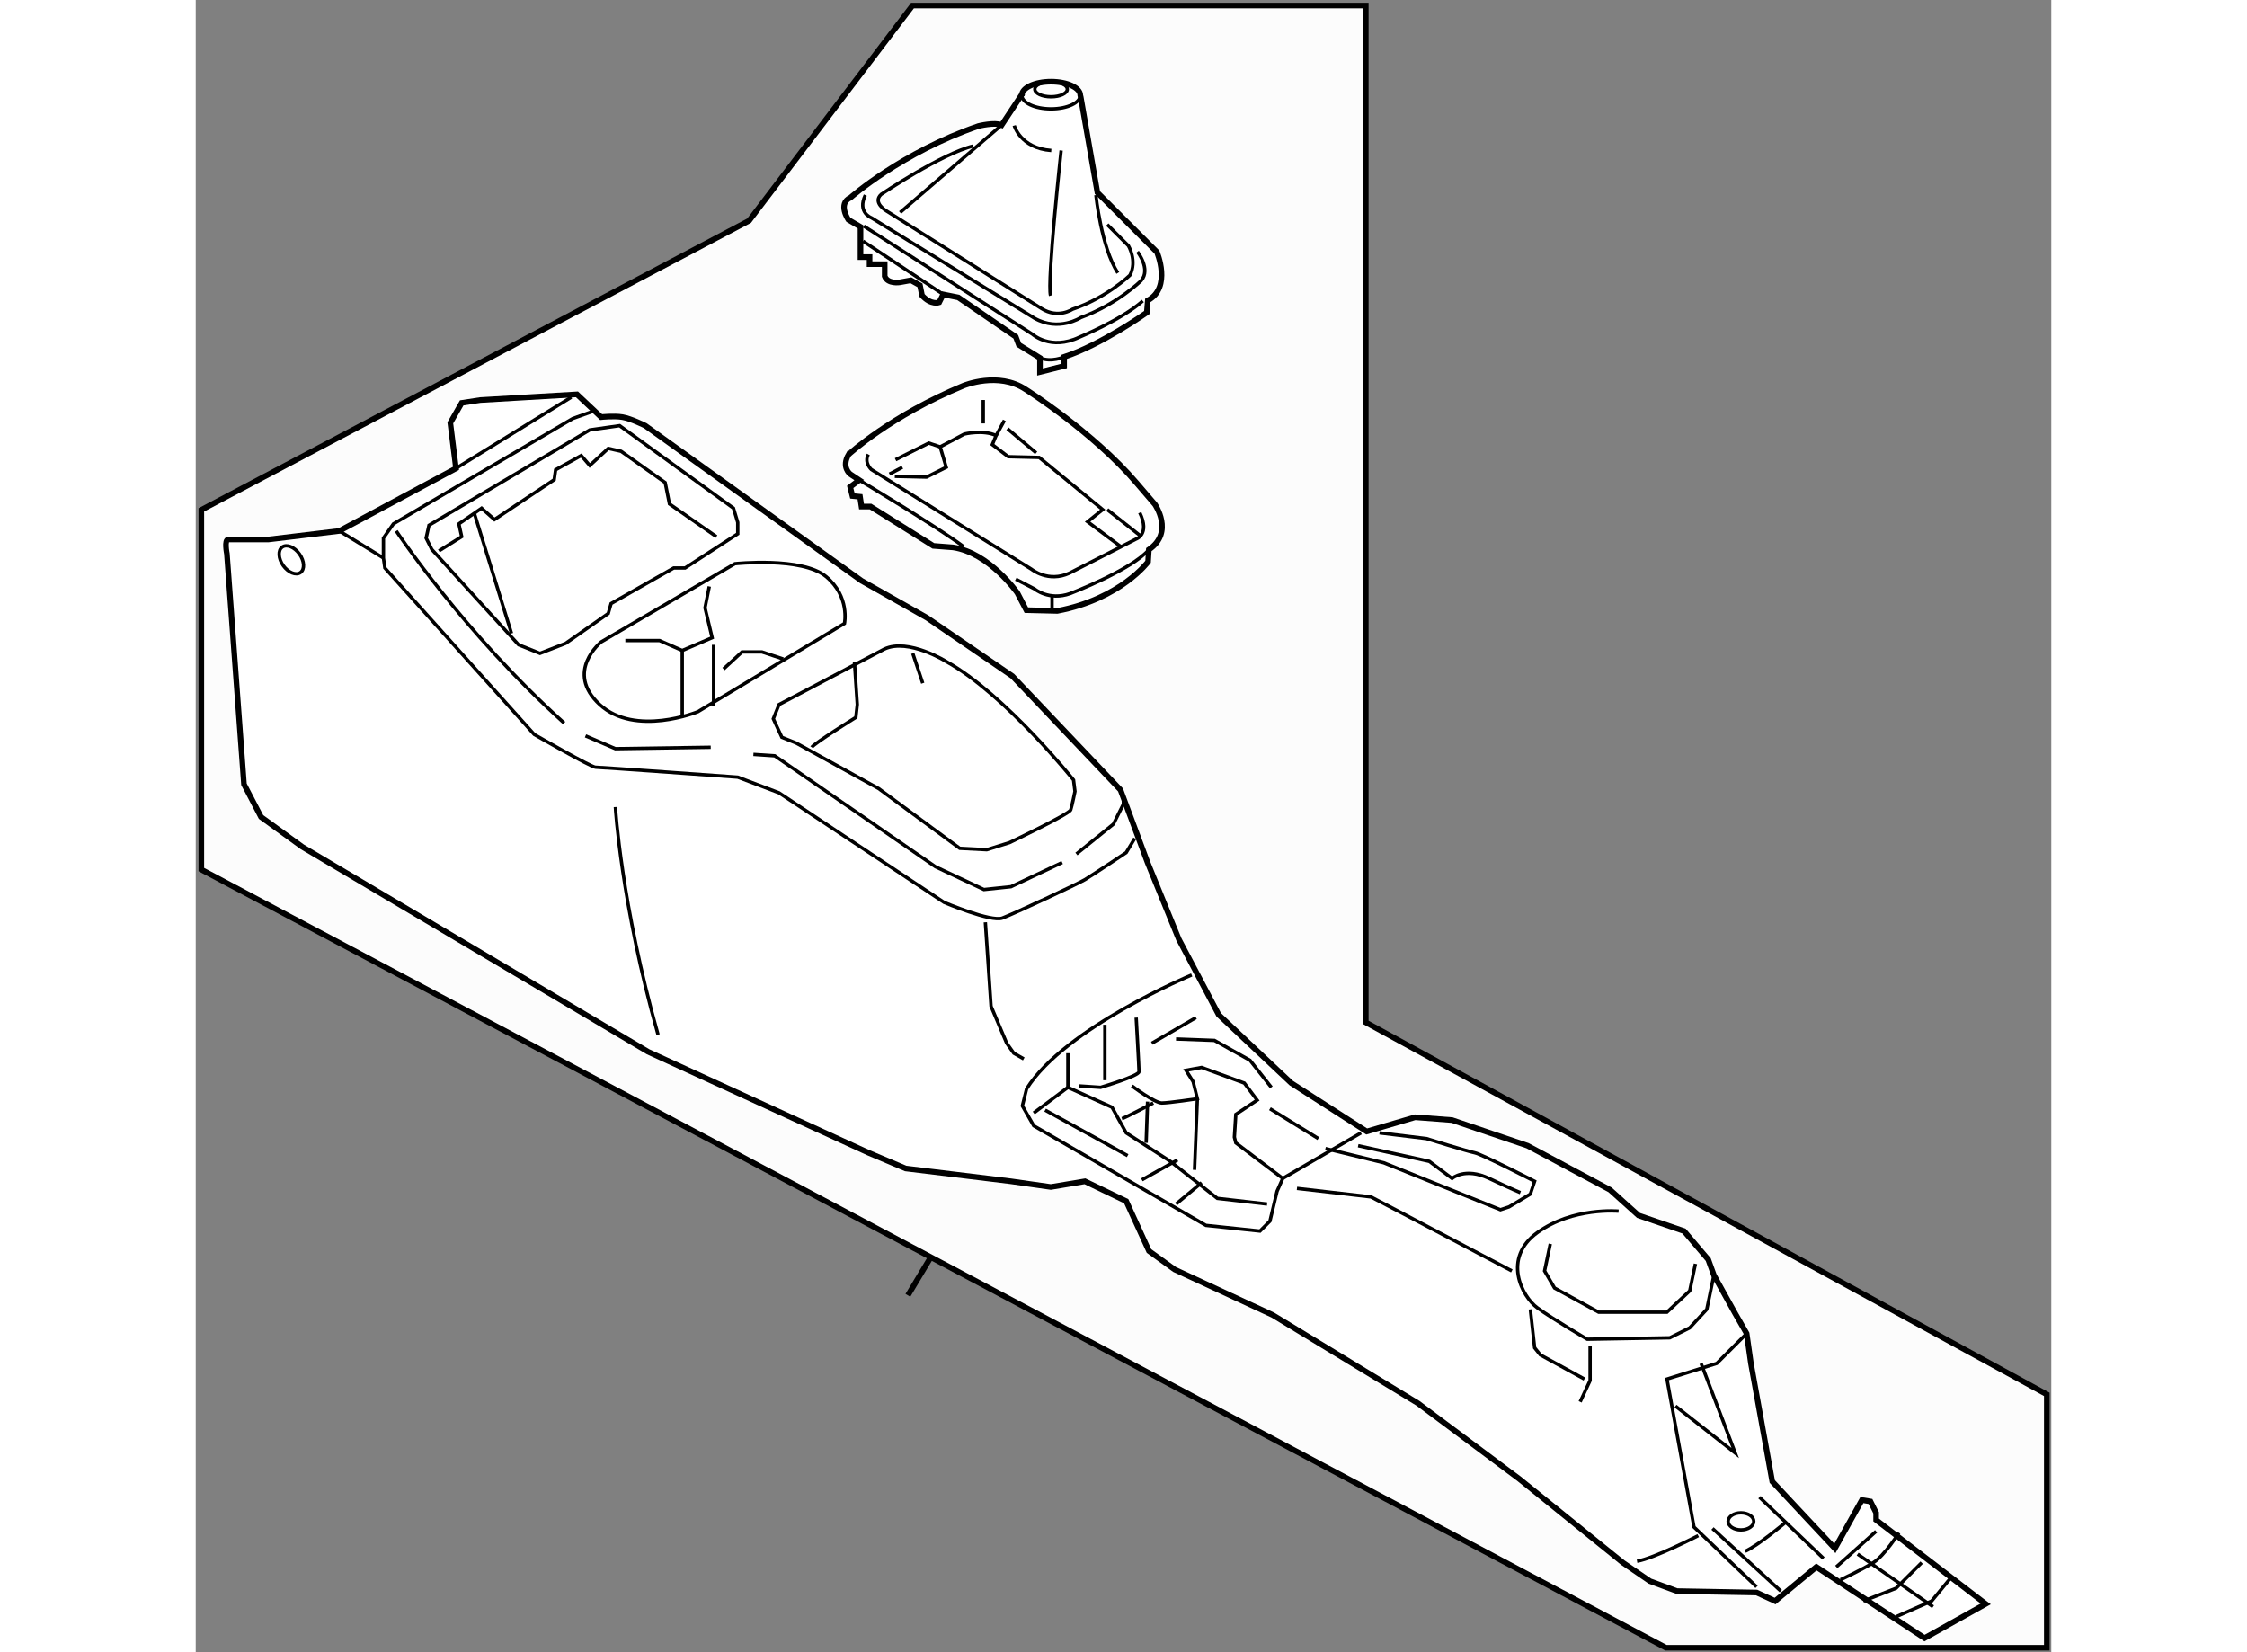 <?xml version="1.0" encoding="utf-8"?>
<!-- Generator: Adobe Illustrator 15.1.0, SVG Export Plug-In . SVG Version: 6.00 Build 0)  -->
<!DOCTYPE svg PUBLIC "-//W3C//DTD SVG 1.1//EN" "http://www.w3.org/Graphics/SVG/1.1/DTD/svg11.dtd">
<svg version="1.1" xmlns="http://www.w3.org/2000/svg" xmlns:xlink="http://www.w3.org/1999/xlink" x="0px" y="0px" width="244.8px"
	 height="180px" viewBox="31.325 2.99 165.47 147.336" enable-background="new 0 0 244.8 180" xml:space="preserve">
	
<rect x="31.325" y="2.99" width="165.47" height="147.336" fill="#808080" stroke="none"/>
	
<g><polygon fill="#FCFCFC" stroke="#000000" stroke-width="0.5" points="31.825,80.534 31.825,48.458 80.671,22.672 95.242,3.49 
			135.666,3.49 135.666,94.161 196.395,127.334 196.395,149.926 162.433,149.926 		"></polygon><line fill="none" stroke="#000000" stroke-width="0.5" x1="96.833" y1="115.167" x2="94.833" y2="118.5"></line></g><g><path fill="#FFFFFF" stroke="#000000" stroke-width="0.5" d="M54.535,44.756l-0.507-4.06l1.015-1.778l1.649-0.253l8.629-0.508
			l2.157,2.03c0,0,1.143-0.127,1.903,0c0.762,0.127,2.031,0.762,2.031,0.762L90.7,54.78l5.837,3.299l7.613,5.202l9.646,10.152
			l2.41,6.472l2.792,6.853l3.554,6.726l6.472,6.091l6.725,4.314l4.313-1.268l3.3,0.252l6.727,2.284l7.359,3.936l2.538,2.283
			l4.06,1.396l2.158,2.538l0.506,1.396l1.904,3.426l1.016,1.775l0.381,2.665l1.903,10.532l5.583,5.964l2.411-4.313l0.762,0.127
			l0.506,1.014v0.636l9.772,7.486l-5.457,3.047l-9.645-6.346l-3.679,3.045l-1.65-0.761l-7.105-0.127l-2.411-0.89l-2.411-1.648
			l-9.263-7.487l-9.011-6.725l-12.943-7.868l-8.755-4.061l-2.284-1.649l-2.031-4.441l-3.68-1.775l-3.045,0.507l-3.554-0.507
			l-9.39-1.143l-3.299-1.396l-19.669-9.011L40.83,78.509l-3.68-2.664l-1.522-2.918L34.105,52.37c0,0-0.254-1.27,0.127-1.27
			s3.553,0,3.553,0l6.345-0.762L54.535,44.756z"></path><path fill="none" stroke="#000000" stroke-width="0.3" d="M66.717,39.68l-1.775,0.635l-15.989,9.391l-0.889,1.27v1.775
			l0.128,0.889l13.323,14.847c0,0,5.076,2.919,5.456,2.919c0.382,0,12.689,0.888,12.689,0.888l3.681,1.396l14.72,9.771
			c0,0,4.187,1.777,5.202,1.396c1.016-0.38,6.727-3.045,7.359-3.427c0.635-0.38,3.68-2.41,3.68-2.41l0.763-1.27"></path><path fill="none" stroke="#000000" stroke-width="0.3" d="M49.206,50.339c0,0,5.964,9.009,14.974,17.131"></path><polyline fill="none" stroke="#000000" stroke-width="0.3" points="66.083,68.611 68.748,69.753 77.25,69.627 		"></polyline><polyline fill="none" stroke="#000000" stroke-width="0.3" points="81.057,70.262 82.96,70.389 97.299,80.286 101.613,82.316 
			104.023,82.063 108.593,79.905 		"></polyline><polyline fill="none" stroke="#000000" stroke-width="0.3" points="109.861,79.144 113.16,76.479 114.049,74.702 114.049,74.068 
					"></polyline><line fill="none" stroke="#000000" stroke-width="0.3" x1="44.13" y1="50.339" x2="48.063" y2="52.75"></line><line fill="none" stroke="#000000" stroke-width="0.3" x1="54.535" y1="44.756" x2="64.813" y2="38.411"></line><polygon fill="none" stroke="#000000" stroke-width="0.3" points="66.464,41.329 52.125,49.832 51.871,50.975 52.378,51.988 
			60.119,60.491 62.022,61.253 64.307,60.363 68.113,57.699 68.366,56.811 73.95,53.639 74.965,53.639 79.66,50.593 79.66,49.578 
			79.279,48.309 69.128,40.949 		"></polygon><polyline fill="none" stroke="#000000" stroke-width="0.3" points="53.013,52.115 55.043,50.847 54.79,49.705 56.819,48.309 
			57.961,49.323 63.291,45.771 63.419,44.883 65.702,43.613 66.464,44.502 68.113,42.979 69.256,43.233 73.188,46.025 73.57,47.928 
			77.757,50.847 		"></polyline><line fill="none" stroke="#000000" stroke-width="0.3" x1="56.186" y1="48.816" x2="59.484" y2="59.475"></line><path fill="none" stroke="#000000" stroke-width="0.3" d="M68.748,74.957c0,0,0.508,8.627,3.807,20.302"></path><path fill="none" stroke="#000000" stroke-width="0.3" d="M79.407,53.258l-11.929,6.979c0,0-3.298,2.666-0.126,5.584
			c3.171,2.918,8.755,0.635,8.755,0.635l13.07-7.868c0,0,0.509-2.41-1.649-4.188C85.371,52.623,79.407,53.258,79.407,53.258z"></path><polyline fill="none" stroke="#000000" stroke-width="0.3" points="69.636,60.11 72.682,60.11 74.711,60.998 77.377,59.856 
			76.742,57.191 77.122,55.287 		"></polyline><line fill="none" stroke="#000000" stroke-width="0.3" x1="74.711" y1="60.998" x2="74.711" y2="66.963"></line><line fill="none" stroke="#000000" stroke-width="0.3" x1="77.504" y1="60.491" x2="77.504" y2="65.946"></line><polyline fill="none" stroke="#000000" stroke-width="0.3" points="78.392,62.648 80.041,61.126 81.818,61.126 83.721,61.759 		
			"></polyline><path fill="none" stroke="#000000" stroke-width="0.3" d="M92.73,60.871l-9.39,4.949l-0.508,1.269l0.761,1.649l1.27,0.509
			l7.359,4.06l7.233,5.331l2.411,0.126l2.03-0.635c0,0,5.328-2.538,5.456-2.918c0.127-0.382,0.381-1.65,0.381-1.65l-0.127-1.016
			c0,0-6.091-7.612-11.294-10.531C98.313,62.014,94.888,59.856,92.73,60.871z"></path><line fill="none" stroke="#000000" stroke-width="0.3" x1="95.268" y1="61.253" x2="96.157" y2="63.917"></line><path fill="none" stroke="#000000" stroke-width="0.3" d="M86.259,69.627c0.254-0.38,3.934-2.664,3.934-2.664l0.128-1.143
			l-0.255-3.807"></path><polyline fill="none" stroke="#000000" stroke-width="0.3" points="101.74,85.235 102.248,92.723 103.644,96.021 104.278,96.91 
			105.166,97.418 		"></polyline><path fill="none" stroke="#000000" stroke-width="0.3" d="M120.141,89.93c0,0-11.294,4.696-14.721,10.152l-0.38,1.522l1.015,1.777
			l15.354,8.882l4.821,0.508l0.889-0.889l0.635-2.664l0.508-1.143l6.979-4.062"></path><polyline fill="none" stroke="#000000" stroke-width="0.3" points="129.529,108.964 136.128,109.725 139.048,111.248 
			148.691,116.324 		"></polyline><path fill="none" stroke="#000000" stroke-width="0.3" d="M132.068,105.411l5.202,1.269l10.404,4.188l0.762-0.252l1.903-1.143
			l0.382-1.142c0,0-4.696-2.412-5.33-2.539c-0.634-0.126-4.314-1.269-4.314-1.269l-4.187-0.509"></path><path fill="none" stroke="#000000" stroke-width="0.3" d="M134.986,105.157l6.346,1.396l2.029,1.522c0,0,1.144-1.016,3.3,0
			c2.156,1.017,2.792,1.269,2.792,1.269"></path><path fill="none" stroke="#000000" stroke-width="0.3" d="M158.208,110.995c0,0-4.062-0.38-7.232,1.904
			c-3.172,2.283-1.396,5.709,0,6.724c1.396,1.016,4.441,2.793,4.441,2.793l7.359-0.128l1.777-0.889l1.522-1.648l0.633-3.045"></path><polyline fill="none" stroke="#000000" stroke-width="0.3" points="152.118,113.913 151.61,116.324 152.498,117.848 
			156.431,120.003 159.985,120.003 162.522,120.003 164.554,118.101 165.061,115.69 		"></polyline><polyline fill="none" stroke="#000000" stroke-width="0.3" points="150.34,119.751 150.722,123.178 151.229,123.811 
			155.163,125.969 		"></polyline><polyline fill="none" stroke="#000000" stroke-width="0.3" points="155.67,123.05 155.67,126.095 154.782,127.999 		"></polyline><polyline fill="none" stroke="#000000" stroke-width="0.3" points="169.629,121.907 166.964,124.572 162.522,125.969 
			164.934,139.166 170.517,144.495 		"></polyline><path fill="none" stroke="#000000" stroke-width="0.3" d="M159.857,142.211c1.522-0.254,5.458-2.283,5.458-2.283"></path><polyline fill="none" stroke="#000000" stroke-width="0.3" points="163.284,128.379 168.613,132.566 165.567,124.572 		"></polyline><line fill="none" stroke="#000000" stroke-width="0.3" x1="170.771" y1="136.501" x2="176.481" y2="141.957"></line><line fill="none" stroke="#000000" stroke-width="0.3" x1="166.583" y1="139.292" x2="172.675" y2="144.876"></line><path fill="none" stroke="#000000" stroke-width="0.3" d="M169.502,141.322c1.143-0.508,3.553-2.537,3.553-2.537"></path><line fill="none" stroke="#000000" stroke-width="0.3" x1="177.622" y1="142.719" x2="181.175" y2="139.546"></line><path fill="none" stroke="#000000" stroke-width="0.3" d="M178.004,143.86c0,0,1.905-0.888,2.919-1.522
			c1.014-0.636,2.284-2.664,2.284-2.664"></path><polyline fill="none" stroke="#000000" stroke-width="0.3" points="180.034,145.764 182.953,144.621 185.236,142.338 		"></polyline><polyline fill="none" stroke="#000000" stroke-width="0.3" points="182.953,147.16 186.124,145.764 187.902,143.606 		"></polyline><line fill="none" stroke="#000000" stroke-width="0.3" x1="179.526" y1="141.576" x2="186.252" y2="146.271"></line><ellipse fill="none" stroke="#000000" stroke-width="0.3" cx="169.122" cy="138.657" rx="1.143" ry="0.762"></ellipse><polyline fill="none" stroke="#000000" stroke-width="0.3" points="106.055,102.239 109.1,99.955 113.034,101.73 114.302,104.015 
			118.236,106.554 122.425,109.854 126.865,110.36 		"></polyline><polyline fill="none" stroke="#000000" stroke-width="0.3" points="107.07,101.985 112.146,104.777 114.43,106.046 		"></polyline><line fill="none" stroke="#000000" stroke-width="0.3" x1="115.698" y1="108.202" x2="118.871" y2="106.427"></line><line fill="none" stroke="#000000" stroke-width="0.3" x1="118.745" y1="110.36" x2="121.028" y2="108.457"></line><path fill="none" stroke="#000000" stroke-width="0.3" d="M110.115,99.828l1.903,0.127c0,0,3.426-1.015,3.426-1.396
			c0-0.382-0.253-4.823-0.253-4.823"></path><line fill="none" stroke="#000000" stroke-width="0.3" x1="112.399" y1="94.371" x2="112.399" y2="99.32"></line><line fill="none" stroke="#000000" stroke-width="0.3" x1="109.1" y1="96.91" x2="109.1" y2="99.955"></line><path fill="none" stroke="#000000" stroke-width="0.3" d="M113.922,102.747c0.38-0.126,2.792-1.396,2.792-1.396"></path><path fill="none" stroke="#000000" stroke-width="0.3" d="M114.811,99.828c0,0,2.03,1.522,2.665,1.522
			c0.634,0,3.172-0.381,3.172-0.381l-0.38-1.523l-0.636-1.014l1.396-0.255l3.807,1.396l1.143,1.523l-1.903,1.269l-0.127,2.029
			l0.127,0.509l4.188,3.172"></path><line fill="none" stroke="#000000" stroke-width="0.3" x1="127.119" y1="101.859" x2="131.434" y2="104.523"></line><line fill="none" stroke="#000000" stroke-width="0.3" x1="120.521" y1="93.736" x2="116.587" y2="96.021"></line><polyline fill="none" stroke="#000000" stroke-width="0.3" points="118.745,95.641 122.17,95.768 125.343,97.544 127.245,99.955 
					"></polyline><line fill="none" stroke="#000000" stroke-width="0.3" x1="120.647" y1="100.97" x2="120.394" y2="107.314"></line><line fill="none" stroke="#000000" stroke-width="0.3" x1="116.206" y1="101.225" x2="116.079" y2="104.904"></line><ellipse transform="matrix(0.813 -0.582 0.582 0.813 -23.358 33.07)" fill="none" stroke="#000000" stroke-width="0.3" cx="39.855" cy="52.935" rx="0.888" ry="1.397"></ellipse></g>



	
<g><path fill="#FFFFFF" stroke="#000000" stroke-width="0.5" d="M104.993,11.488c0-0.67,1.167-1.214,2.606-1.214
			c1.44,0,2.607,0.543,2.607,1.214l0.044,0.18l1.484,8.495l5.304,5.304c0,0,1.348,3.146-0.81,4.315l-0.09,1.079
			c0,0-4.045,2.876-7.371,3.955v0.809l-2.157,0.54v-1.258l-1.888-1.169l-0.271-0.719l-5.124-3.506l-1.348-0.27l-0.36,0.719
			c0,0-0.719,0.27-1.528-0.629l-0.18-0.899l-0.809-0.449l-0.989,0.18c0,0-1.079,0.18-1.349-0.54v-1.079h-1.349v-0.629h-0.809v-2.697
			L89.53,22.59c0,0-0.988-1.438,0.181-1.978c0,0,4.584-4.045,11.416-6.383c0,0,1.439-0.359,2.068-0.09l1.842-2.787L104.993,11.488z"></path><path fill="none" stroke="#000000" stroke-width="0.3" d="M110.207,11.488c0,0.67-1.167,1.213-2.607,1.213
			c-1.439,0-2.606-0.543-2.606-1.213"></path><ellipse fill="none" stroke="#000000" stroke-width="0.3" cx="107.6" cy="10.948" rx="1.448" ry="0.674"></ellipse><line fill="none" stroke="#000000" stroke-width="0.3" x1="103.195" y1="14.14" x2="94.138" y2="21.938"></line><path fill="none" stroke="#000000" stroke-width="0.3" d="M104.318,14.185c0,0,0.539,2.023,3.304,2.225"></path><path fill="none" stroke="#000000" stroke-width="0.3" d="M108.498,16.41c0,0-1.281,11.799-0.943,12.945"></path><path fill="none" stroke="#000000" stroke-width="0.3" d="M111.6,20.387c0,0,0.472,4.652,1.955,6.944"></path><path fill="none" stroke="#000000" stroke-width="0.3" d="M112.611,23.017l1.888,1.888c0,0,0.809,1.348,0.135,2.629
			c0,0-2.09,2.022-5.124,3.034c0,0-1.281,0.876-2.765-0.067l-13.821-8.697c0,0-1.281-0.742-0.472-1.483c0,0,5.394-3.641,8.226-4.315
			"></path><path fill="none" stroke="#000000" stroke-width="0.3" d="M90.901,23.152l15.035,9.641c0,0,1.618,1.483,4.18,0.27
			c0,0,3.775-1.55,5.663-3.236"></path><path fill="none" stroke="#000000" stroke-width="0.3" d="M115.308,25.444c0,0,1.214,1.551,0.337,2.562c0,0-2.09,2.09-5.394,3.304
			c0,0-1.955,1.281-4.112,0.067L91.575,22.41c0,0-1.281-0.472-0.539-2.023"></path><line fill="none" stroke="#000000" stroke-width="0.3" x1="90.834" y1="24.5" x2="97.981" y2="29.242"></line><path fill="none" stroke="#000000" stroke-width="0.3" d="M108.769,34.815c0,0-1.146,0.518-2.157,0.09"></path></g>



	
<g><path fill="#FFFFFF" stroke="#000000" stroke-width="0.5" d="M99.801,37.377c0,0,3.102-1.281,5.528,0.337
			c0,0,6.001,3.775,9.911,8.36l1.618,1.888c0,0,1.753,2.495-0.539,4.045l-0.067,1.079c0,0-2.428,3.304-8.091,4.382l-2.765-0.067
			l-0.809-1.551c0,0-2.495-3.573-5.731-4.045l-1.753-0.135l-5.596-3.506h-0.809l-0.135-0.876l-0.675-0.067l-0.202-0.809l0.81-0.607
			l-0.81-0.539c0,0-0.809-0.607-0.135-1.753C89.553,43.513,93.261,40.075,99.801,37.377z"></path><path fill="none" stroke="#000000" stroke-width="0.3" d="M90.497,45.805c0,0,6.877,4.113,9.304,5.933"></path><path fill="none" stroke="#000000" stroke-width="0.3" d="M104.453,54.638l1.686,0.876c0,0,1.281,1.079,3.169,0.404
			c0,0,5.461-2.09,7.012-3.91"></path><path fill="none" stroke="#000000" stroke-width="0.3" d="M115.51,48.705c0.944,1.955-0.337,2.359-0.337,2.359l-5.933,3.034
			c-1.888,0.876-3.371-0.337-3.371-0.337l-14.294-8.9c0,0-0.674-0.607-0.27-1.348"></path><line fill="none" stroke="#000000" stroke-width="0.3" x1="93.193" y1="45.266" x2="94.34" y2="44.659"></line><path fill="none" stroke="#000000" stroke-width="0.3" d="M93.665,45.468l2.832,0.067l1.753-0.876l-0.539-1.82l2.157-1.146
			c0,0,1.686-0.404,2.832,0.135l-0.337,0.809l1.415,1.079l2.765,0.067l5.663,4.652l-1.348,1.079l2.966,2.225"></path><line fill="none" stroke="#000000" stroke-width="0.3" x1="102.7" y1="41.828" x2="103.441" y2="40.479"></line><polyline fill="none" stroke="#000000" stroke-width="0.3" points="97.711,42.839 96.699,42.501 93.732,43.985 		"></polyline><line fill="none" stroke="#000000" stroke-width="0.3" x1="112.611" y1="48.435" x2="115.51" y2="50.727"></line><line fill="none" stroke="#000000" stroke-width="0.3" x1="106.273" y1="43.378" x2="103.711" y2="41.221"></line><line fill="none" stroke="#000000" stroke-width="0.3" x1="101.554" y1="38.659" x2="101.554" y2="40.749"></line><line fill="none" stroke="#000000" stroke-width="0.3" x1="107.689" y1="56.121" x2="107.689" y2="57.29"></line></g>


</svg>